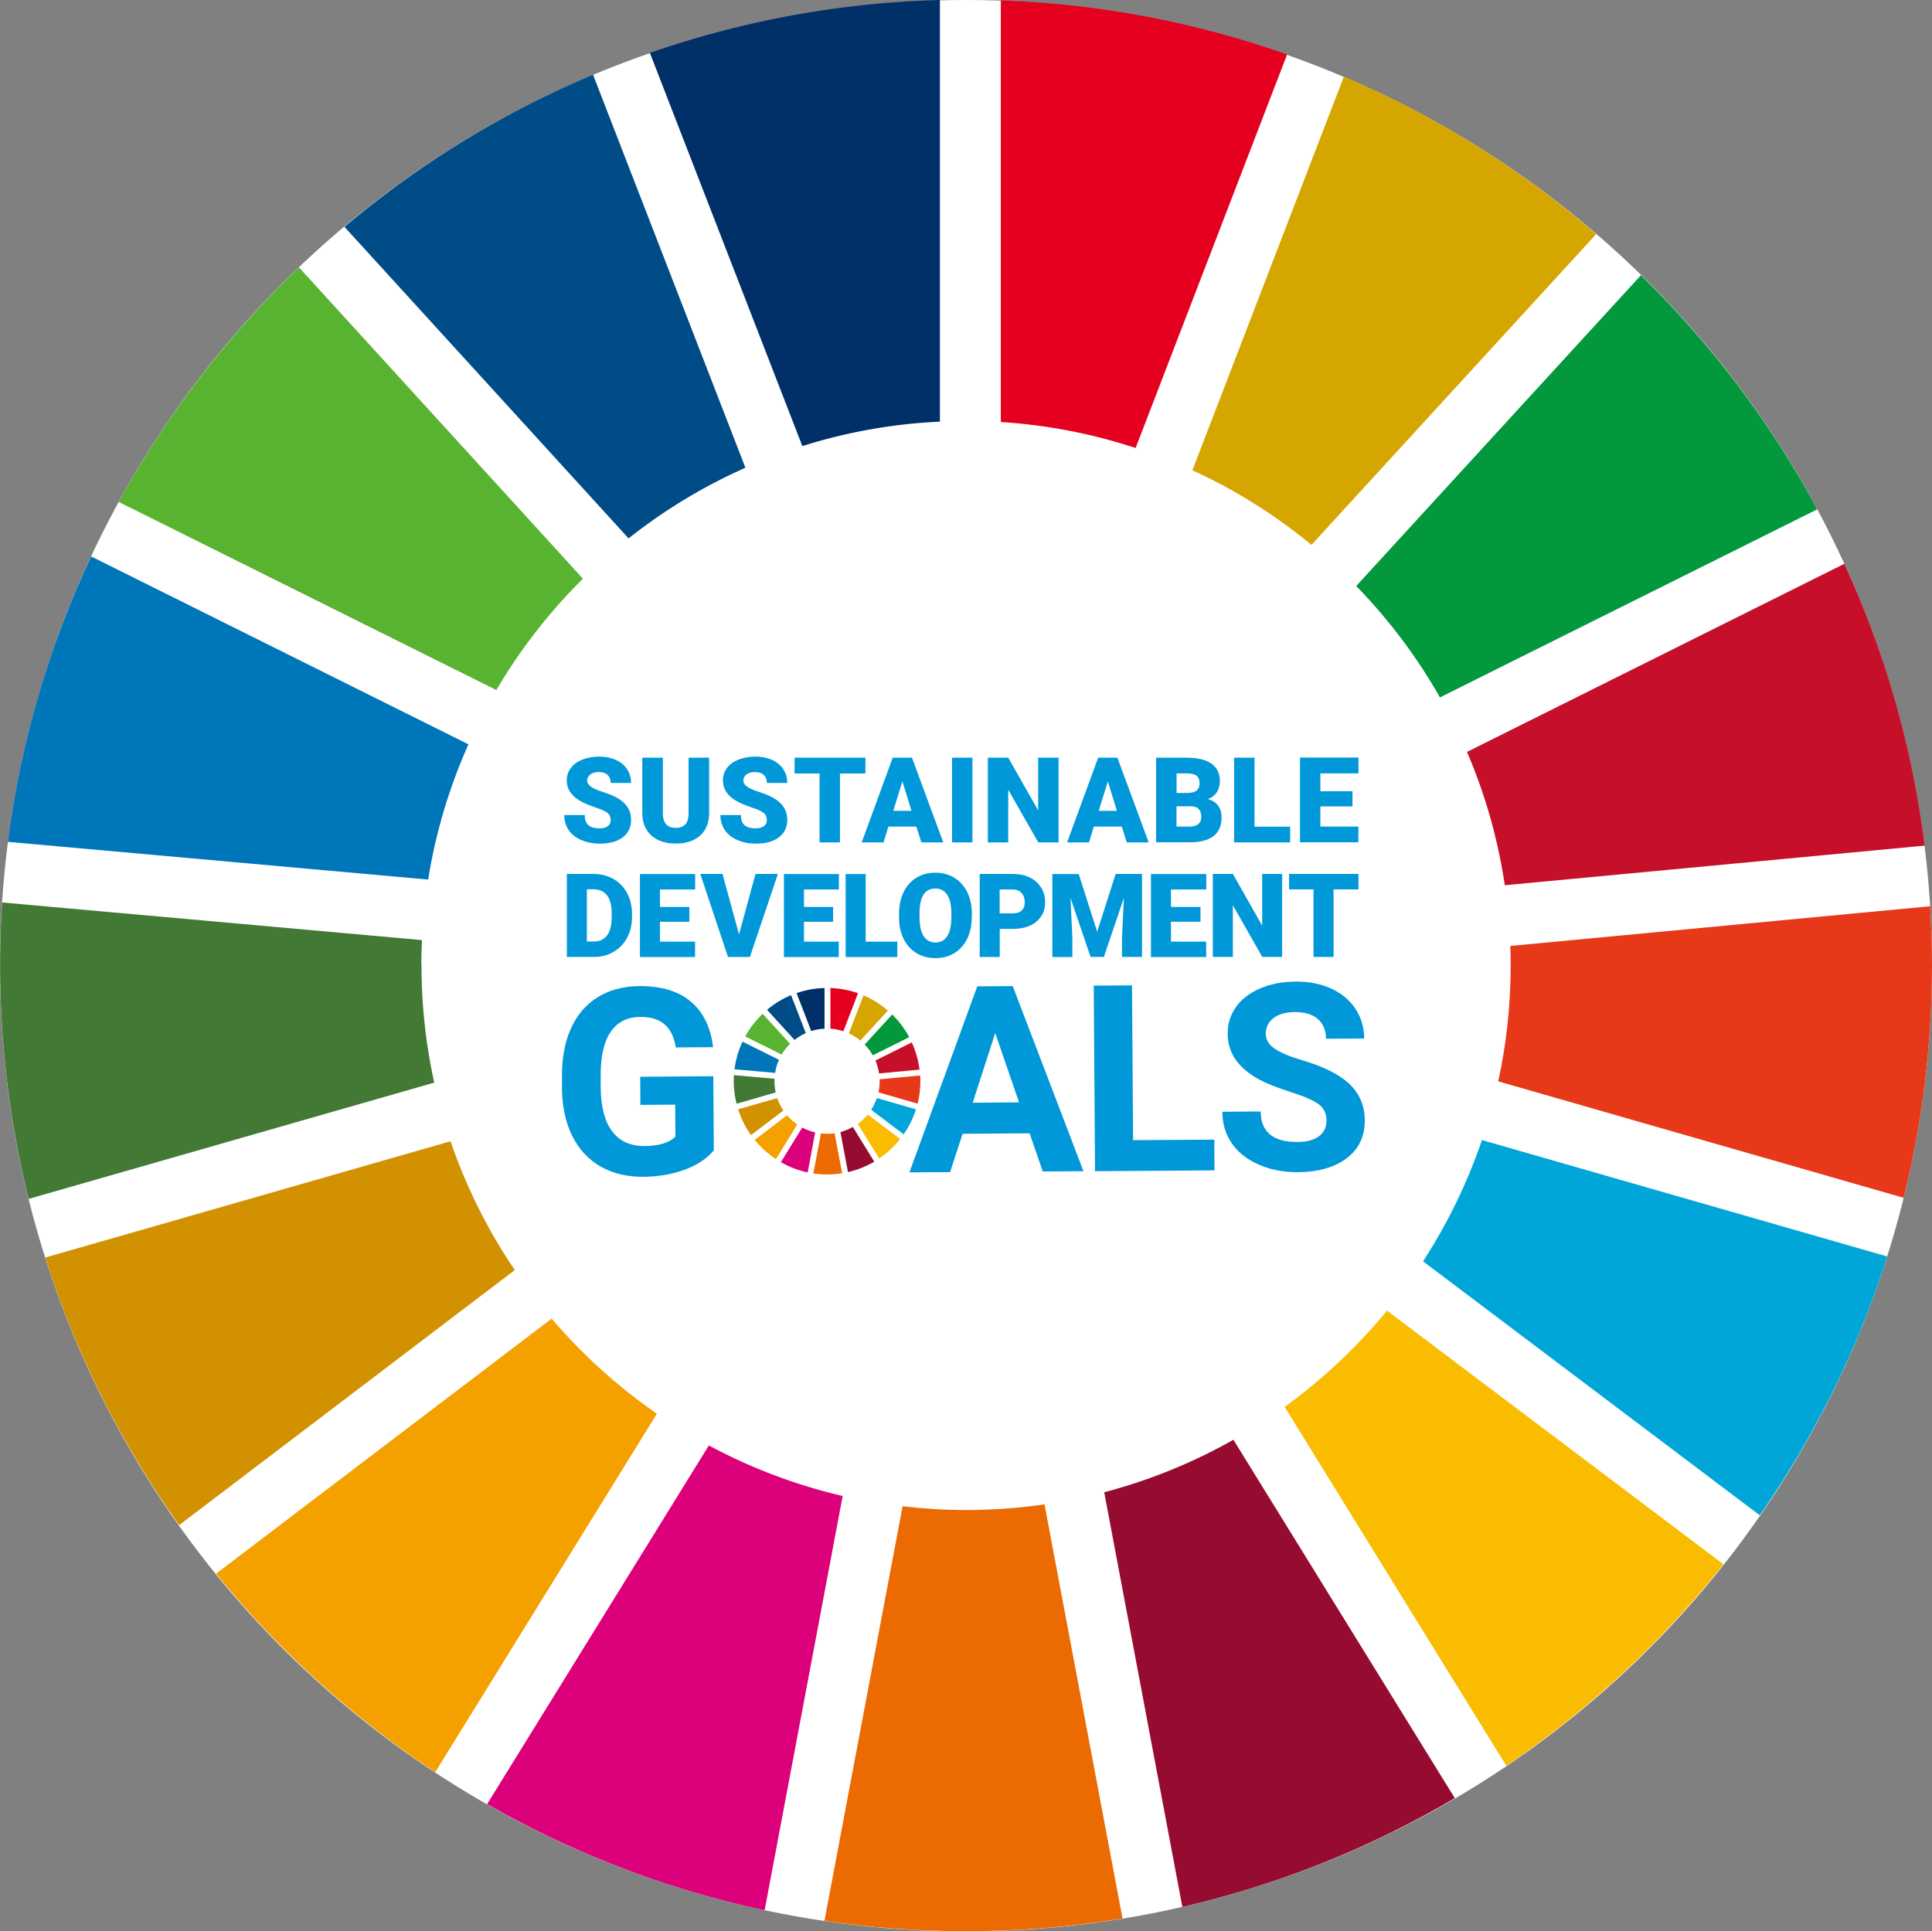 <svg id="_レイヤー_2" xmlns="http://www.w3.org/2000/svg" viewBox="0 0 214.14 214.09"><rect x="0" y="0" width="214.14" height="214.09" fill="#808080" stroke="none"/><defs><style>.cls-1{fill:#58b331}.cls-1,.cls-10,.cls-11,.cls-12,.cls-13,.cls-14,.cls-15,.cls-16,.cls-17,.cls-18,.cls-19,.cls-2,.cls-3,.cls-4,.cls-5,.cls-6,.cls-7,.cls-8{stroke-width:0}.cls-2{fill:#417935}.cls-3{fill:#960b30}.cls-4{fill:#f4a100}.cls-5{fill:#0076ba}.cls-6{fill:#003067}.cls-7{fill:#004c87}.cls-8{fill:#e4001e}.cls-10{fill:#02983b}.cls-11{fill:#d6a600}.cls-12{fill:#ec6a02}.cls-13{fill:#c60f28}.cls-14{fill:#f9bc00}.cls-15{fill:#e73819}.cls-16{fill:#d29100}.cls-17{fill:#dc007a}.cls-18{fill:#00a6d8}.cls-19{fill:#0098d8}</style></defs><g id="moji"><ellipse cx="107.07" cy="107.05" rx="107.07" ry="107.05" fill="#fff" stroke-width="0"/><path class="cls-19" d="M79.12 127.51c-.76.92-1.83 1.64-3.22 2.15-1.39.51-2.93.78-4.63.79-1.78.01-3.34-.37-4.69-1.13-1.35-.77-2.39-1.89-3.13-3.36-.74-1.47-1.13-3.21-1.16-5.21v-1.4c-.02-2.05.31-3.83.99-5.34.68-1.51 1.67-2.66 2.97-3.47 1.3-.8 2.82-1.21 4.58-1.23 2.44-.02 4.35.55 5.73 1.71 1.38 1.15 2.21 2.84 2.48 5.06l-4.13.03c-.2-1.18-.62-2.04-1.27-2.58s-1.54-.81-2.67-.8c-1.44 0-2.53.56-3.28 1.65-.75 1.09-1.12 2.7-1.11 4.84v1.31c.02 2.16.44 3.78 1.27 4.88.83 1.1 2.03 1.64 3.61 1.63 1.59-.01 2.72-.36 3.4-1.04l-.02-3.55-3.86.03-.02-3.12 8.1-.06.06 8.21zm35-1.88l-7.43.05-1.38 4.25-4.51.03 7.52-20.62 3.93-.03 7.84 20.52-4.51.03-1.46-4.23zm-6.31-3.39l5.14-.04-2.64-7.68-2.5 7.72zm17.78 4.15l9-.06.02 3.41-13.24.09-.14-20.57 4.24-.03.12 17.17zm21.44-2.14c0-.8-.29-1.41-.86-1.84-.57-.42-1.59-.87-3.06-1.34-1.47-.47-2.64-.93-3.5-1.38-2.34-1.25-3.52-2.94-3.54-5.08 0-1.11.3-2.1.92-2.98.62-.88 1.52-1.56 2.68-2.06 1.17-.5 2.48-.75 3.94-.76 1.47-.01 2.78.25 3.93.77 1.15.52 2.05 1.27 2.69 2.24.64.97.97 2.07.98 3.3l-4.24.03c0-.94-.31-1.67-.9-2.19-.6-.52-1.43-.77-2.51-.77-1.04 0-1.84.23-2.41.67-.57.44-.85 1.02-.85 1.74 0 .67.34 1.23 1.02 1.67.68.45 1.67.86 2.98 1.25 2.42.71 4.18 1.6 5.29 2.66 1.11 1.07 1.67 2.4 1.68 4 .01 1.78-.65 3.18-1.99 4.2-1.34 1.02-3.15 1.54-5.43 1.56-1.58.01-3.03-.27-4.33-.84-1.3-.57-2.3-1.36-2.99-2.36-.69-1-1.04-2.17-1.05-3.5l4.25-.03c.02 2.27 1.38 3.4 4.09 3.38 1.01 0 1.79-.22 2.36-.63.56-.41.84-.99.84-1.72z"/><path class="cls-1" d="M86.64 116.9c.26-.44.57-.84.93-1.19l-3.04-3.33a10.5 10.5 0 00-1.93 2.51l4.04 2.01z"/><path class="cls-11" d="M94.09 114.55c.46.21.89.48 1.27.8l3.05-3.33c-.8-.69-1.71-1.26-2.7-1.69l-1.62 4.21z"/><path class="cls-13" d="M101.07 115.55l-4.04 2.01c.19.45.33.93.4 1.43l4.49-.42c-.13-1.06-.43-2.08-.86-3.02"/><path class="cls-10" d="M96.74 116.98l4.04-2.01c-.5-.93-1.14-1.77-1.89-2.51l-3.05 3.33c.35.36.65.76.9 1.19"/><path class="cls-2" d="M85.84 119.85v-.27l-4.49-.4a10.313 10.313 0 00.29 3.17l4.34-1.25a5.7 5.7 0 01-.14-1.25"/><path class="cls-14" d="M96.18 123.55c-.32.39-.69.74-1.1 1.03l2.37 3.84c.88-.6 1.66-1.33 2.32-2.16l-3.6-2.72z"/><path class="cls-15" d="M97.5 119.85c0 .43-.05.84-.13 1.24l4.34 1.25c.2-.8.3-1.63.3-2.49 0-.21 0-.42-.02-.63l-4.49.42v.21"/><path class="cls-4" d="M87.24 123.63l-3.59 2.73c.67.82 1.46 1.54 2.35 2.13l2.37-3.84c-.42-.29-.8-.63-1.13-1.02"/><path class="cls-5" d="M85.91 118.93c.08-.51.23-.99.43-1.45l-4.04-2.01c-.45.95-.75 1.98-.89 3.06l4.5.4z"/><path class="cls-3" d="M96.9 128.77l-2.37-3.84c-.43.24-.89.43-1.38.56l.84 4.44c1.04-.24 2.02-.64 2.92-1.16"/><path class="cls-18" d="M97.19 121.72c-.16.46-.37.9-.63 1.3l3.6 2.72c.59-.84 1.05-1.77 1.36-2.77l-4.34-1.25z"/><path class="cls-12" d="M92.51 125.62a5.828 5.828 0 01-1.52.02l-.84 4.44c.49.07 1 .11 1.51.11.57 0 1.13-.05 1.68-.14l-.84-4.43z"/><path class="cls-8" d="M92.04 114.03c.5.03.98.13 1.44.28l1.62-4.21c-.96-.34-1.99-.54-3.06-.58v4.51z"/><path class="cls-17" d="M90.35 125.53c-.51-.12-.99-.3-1.43-.54l-2.37 3.84c.91.52 1.91.91 2.97 1.14l.83-4.43z"/><path class="cls-6" d="M89.92 114.29c.47-.15.96-.24 1.47-.26v-4.51c-1.08.03-2.13.23-3.1.57l1.63 4.21z"/><path class="cls-16" d="M86.84 123.11a5.75 5.75 0 01-.69-1.38l-4.34 1.24c.33 1.03.82 2 1.43 2.86l3.59-2.73z"/><path class="cls-7" d="M88.06 115.28c.38-.3.8-.56 1.25-.76l-1.63-4.21c-.97.41-1.87.96-2.66 1.63l3.04 3.33z"/><path class="cls-19" d="M67.68 90.88c0-.33-.12-.59-.35-.77-.23-.18-.65-.38-1.24-.57-.59-.2-1.07-.39-1.44-.57-1.22-.6-1.83-1.42-1.83-2.46 0-.52.15-.98.45-1.38.3-.4.73-.71 1.29-.93.55-.22 1.18-.33 1.87-.33s1.28.12 1.82.36.95.58 1.25 1.03c.3.45.45.95.45 1.53h-2.26c0-.38-.12-.68-.35-.89-.23-.21-.55-.32-.95-.32s-.72.09-.96.27c-.23.18-.35.41-.35.68 0 .24.13.46.39.65.26.2.71.4 1.36.61.65.21 1.18.43 1.6.67 1.01.58 1.52 1.39 1.52 2.42 0 .82-.31 1.47-.93 1.94-.62.47-1.47.7-2.55.7-.76 0-1.45-.14-2.07-.41-.62-.27-1.08-.65-1.39-1.12-.31-.48-.47-1.02-.47-1.64h2.27c0 .5.13.87.39 1.11.26.24.68.36 1.27.36.37 0 .67-.08.89-.24.22-.16.33-.39.33-.68zm10.92-6.89v6.15c0 .7-.15 1.3-.45 1.81-.3.51-.72.9-1.28 1.16-.55.27-1.21.4-1.97.4-1.14 0-2.04-.3-2.7-.89-.66-.59-.99-1.41-1.01-2.44v-6.19h2.28v6.24c.03 1.03.5 1.54 1.43 1.54.47 0 .82-.13 1.06-.39.24-.26.36-.68.36-1.26v-6.13h2.26zm6.39 6.89c0-.33-.12-.59-.35-.77-.23-.18-.65-.38-1.24-.57-.59-.2-1.07-.39-1.44-.57-1.22-.6-1.83-1.42-1.83-2.46 0-.52.15-.98.45-1.38.3-.4.73-.71 1.29-.93.55-.22 1.18-.33 1.87-.33s1.28.12 1.82.36.95.58 1.25 1.03c.3.45.45.95.45 1.53H85c0-.38-.12-.68-.35-.89-.23-.21-.55-.32-.95-.32s-.72.09-.96.27c-.23.18-.35.41-.35.68 0 .24.13.46.39.65.26.2.71.4 1.36.61.65.21 1.18.43 1.6.67 1.01.58 1.52 1.39 1.52 2.42 0 .82-.31 1.47-.93 1.94-.62.47-1.47.7-2.55.7-.76 0-1.45-.14-2.07-.41-.62-.27-1.08-.65-1.39-1.12-.31-.48-.47-1.02-.47-1.64h2.27c0 .5.13.87.39 1.11.26.24.68.36 1.27.36.37 0 .67-.08.89-.24.22-.16.33-.39.33-.68zm10.93-5.14H93.1v7.64h-2.26v-7.64h-2.77v-1.75h7.85v1.75zm5.65 5.89h-3.1l-.54 1.75h-2.42l3.44-9.39h2.13l3.47 9.39h-2.43l-.55-1.75zm-2.56-1.75h2.02l-1.01-3.26-1.01 3.26zm8.77 3.5h-2.26v-9.39h2.26v9.39zm9.55 0h-2.25l-3.33-5.84v5.84h-2.26v-9.39h2.26l3.32 5.84v-5.84h2.26v9.39zm7.01-1.75h-3.1l-.54 1.75h-2.42l3.44-9.39h2.13l3.47 9.39h-2.43l-.55-1.75zm-2.56-1.75h2.02l-1.01-3.26-1.01 3.26zm6.36 3.5v-9.39h3.37c1.21 0 2.13.22 2.76.66.63.44.94 1.09.94 1.93 0 .49-.11.9-.34 1.24-.22.34-.55.6-.99.76.49.13.87.37 1.13.72.26.35.39.78.39 1.29 0 .92-.29 1.61-.87 2.07-.58.46-1.45.7-2.59.71h-3.81zm2.26-5.48h1.18c.49 0 .85-.09 1.06-.27.21-.18.32-.44.32-.78 0-.4-.11-.68-.34-.86-.23-.17-.6-.26-1.1-.26h-1.11v2.17zm0 1.48v2.25h1.48c.41 0 .72-.09.94-.28.22-.19.33-.45.33-.79 0-.78-.39-1.18-1.17-1.18h-1.59zm8.66 2.26H143v1.74h-6.21v-9.39h2.26v7.65zm10.85-2.25h-3.56v2.24h4.21v1.74h-6.47v-9.39h6.48v1.75h-4.22v1.98h3.56v1.68zm-87.08 16.69v-9.2h2.96c.81 0 1.54.18 2.19.55.65.37 1.16.89 1.52 1.56.36.67.55 1.43.55 2.26v.42c0 .84-.18 1.6-.53 2.27-.36.67-.86 1.19-1.5 1.57-.65.38-1.37.57-2.16.57h-3.03zm2.22-7.49v5.78h.77c.64 0 1.12-.23 1.47-.68.34-.45.51-1.13.51-2.02v-.4c0-.89-.17-1.56-.51-2.01-.34-.45-.84-.68-1.49-.68h-.75zm11.36 3.59h-3.26v2.2h3.89v1.71h-6.11v-9.2h6.12v1.71h-3.9v1.94h3.26v1.64zm5.5 1.4l1.83-6.7h2.48l-3.1 9.2h-2.43l-3.07-9.2h2.46l1.83 6.7zm10.43-1.4h-3.23v2.2h3.86v1.71h-6.08v-9.2h6.09v1.71h-3.87v1.94h3.23v1.64zm3.61 2.2h3.51v1.71h-5.73v-9.2h2.22v7.5zm11.76-2.71c0 .9-.17 1.69-.5 2.38-.33.69-.81 1.22-1.42 1.6-.61.37-1.31.56-2.1.56s-1.48-.18-2.09-.54c-.61-.36-1.08-.88-1.42-1.55-.34-.67-.52-1.44-.53-2.31v-.52c0-.9.17-1.7.5-2.39.33-.69.8-1.22 1.42-1.6.62-.38 1.32-.56 2.11-.56s1.47.19 2.09.56c.61.37 1.09.9 1.43 1.58.34.68.51 1.47.52 2.35v.42zm-2.26-.39c0-.91-.15-1.61-.46-2.08-.31-.47-.74-.71-1.31-.71-1.11 0-1.7.83-1.76 2.5v.68c0 .9.14 1.59.44 2.08.3.48.74.73 1.33.73s.99-.24 1.3-.71c.3-.48.46-1.16.46-2.05v-.42zm5.36 1.68v3.12h-2.22v-9.2h3.67c.7 0 1.33.13 1.87.39s.96.63 1.26 1.11c.3.48.45 1.02.45 1.63 0 .9-.32 1.61-.96 2.15-.64.54-1.52.81-2.64.81h-1.42zm0-1.71h1.45c.43 0 .76-.11.98-.32.23-.21.34-.52.34-.91 0-.43-.12-.77-.35-1.03-.23-.26-.55-.39-.95-.39h-1.48v2.65zm8.75-4.37l2.05 6.4 2.05-6.4h2.92v9.2h-2.22v-2.15l.21-4.4-2.22 6.55h-1.47l-2.23-6.55.21 4.41v2.15h-2.22v-9.2h2.91zm13.5 5.3h-3.27v2.2h3.9v1.71h-6.12v-9.2h6.13v1.71h-3.91v1.94h3.27v1.64zm9.06 3.9h-2.21l-3.26-5.73v5.73h-2.22v-9.2h2.22l3.25 5.73v-5.73h2.21v9.2zm8.45-7.49h-2.76v7.49h-2.22v-7.49h-2.71v-1.71h7.69v1.71z"/><path class="cls-1" d="M55.01 76.5c2.66-4.53 5.89-8.67 9.6-12.35L33.14 29.64a107.835 107.835 0 00-19.98 26l41.85 20.85z"/><path class="cls-11" d="M132.16 52.13c4.76 2.18 9.2 4.97 13.2 8.27l31.56-34.45A107.441 107.441 0 00148.95 8.5l-16.79 43.64z"/><path class="cls-13" d="M204.42 62.5L162.6 83.35c2 4.66 3.42 9.61 4.19 14.78l46.53-4.39a105.92 105.92 0 00-8.89-31.23"/><path class="cls-10" d="M159.6 77.31l41.82-20.85a107.651 107.651 0 00-19.54-25.95l-31.56 34.45c3.59 3.69 6.72 7.84 9.28 12.35"/><path class="cls-2" d="M46.7 107.03c0-.94.03-1.88.07-2.82L.24 100.04a107.087 107.087 0 002.94 32.86l44.95-12.89c-.92-4.19-1.41-8.53-1.41-12.99"/><path class="cls-14" d="M153.74 145.28a61.455 61.455 0 01-11.35 10.68l24.57 39.78c9.12-6.18 17.24-13.73 24.06-22.34l-37.28-28.11z"/><path class="cls-15" d="M167.44 107.03c0 4.41-.47 8.7-1.38 12.84L211 132.78c2.05-8.25 3.14-16.88 3.14-25.75 0-2.21-.07-4.39-.21-6.57l-46.53 4.4c.03.73.04 1.45.04 2.18"/><path class="cls-4" d="M61.15 146.17l-37.2 28.27c6.92 8.52 15.11 15.94 24.29 22.01l24.57-39.74a60.809 60.809 0 01-11.66-10.53"/><path class="cls-5" d="M47.46 97.5c.83-5.26 2.36-10.28 4.46-14.99L10.1 61.68C5.48 71.51 2.31 82.15.87 93.32l46.58 4.18z"/><path class="cls-3" d="M161.25 199.33l-24.54-39.73a60.206 60.206 0 01-14.32 5.82l8.66 45.96a106.47 106.47 0 0030.19-12.05"/><path class="cls-18" d="M164.26 126.37a60.647 60.647 0 01-6.53 13.45l37.32 28.15c6.06-8.71 10.85-18.36 14.12-28.69l-44.9-12.9z"/><path class="cls-12" d="M115.78 166.76c-2.84.41-5.75.63-8.71.63-2.38 0-4.72-.15-7.03-.42l-8.66 45.96c5.12.75 10.36 1.15 15.68 1.15 5.91 0 11.71-.49 17.36-1.41l-8.65-45.92z"/><path class="cls-8" d="M110.93 46.78c5.19.33 10.19 1.32 14.94 2.88l16.79-43.62c-9.99-3.53-20.65-5.61-31.73-6v46.74z"/><path class="cls-17" d="M93.39 165.83a60.113 60.113 0 01-14.82-5.6l-24.58 39.76c9.46 5.41 19.8 9.42 30.76 11.76l8.65-45.91z"/><path class="cls-6" d="M88.93 49.45c4.85-1.53 9.96-2.47 15.25-2.71V0a106.6 106.6 0 00-32.15 5.86l16.9 43.59z"/><path class="cls-16" d="M57.06 140.79a59.948 59.948 0 01-7.12-14.28L5.02 139.4c3.4 10.71 8.44 20.69 14.84 29.66l37.2-28.27z"/><path class="cls-7" d="M69.67 59.68c3.95-3.13 8.29-5.76 12.95-7.83L65.73 8.28a106.928 106.928 0 00-27.55 16.87l31.49 34.53z"/></g></svg>